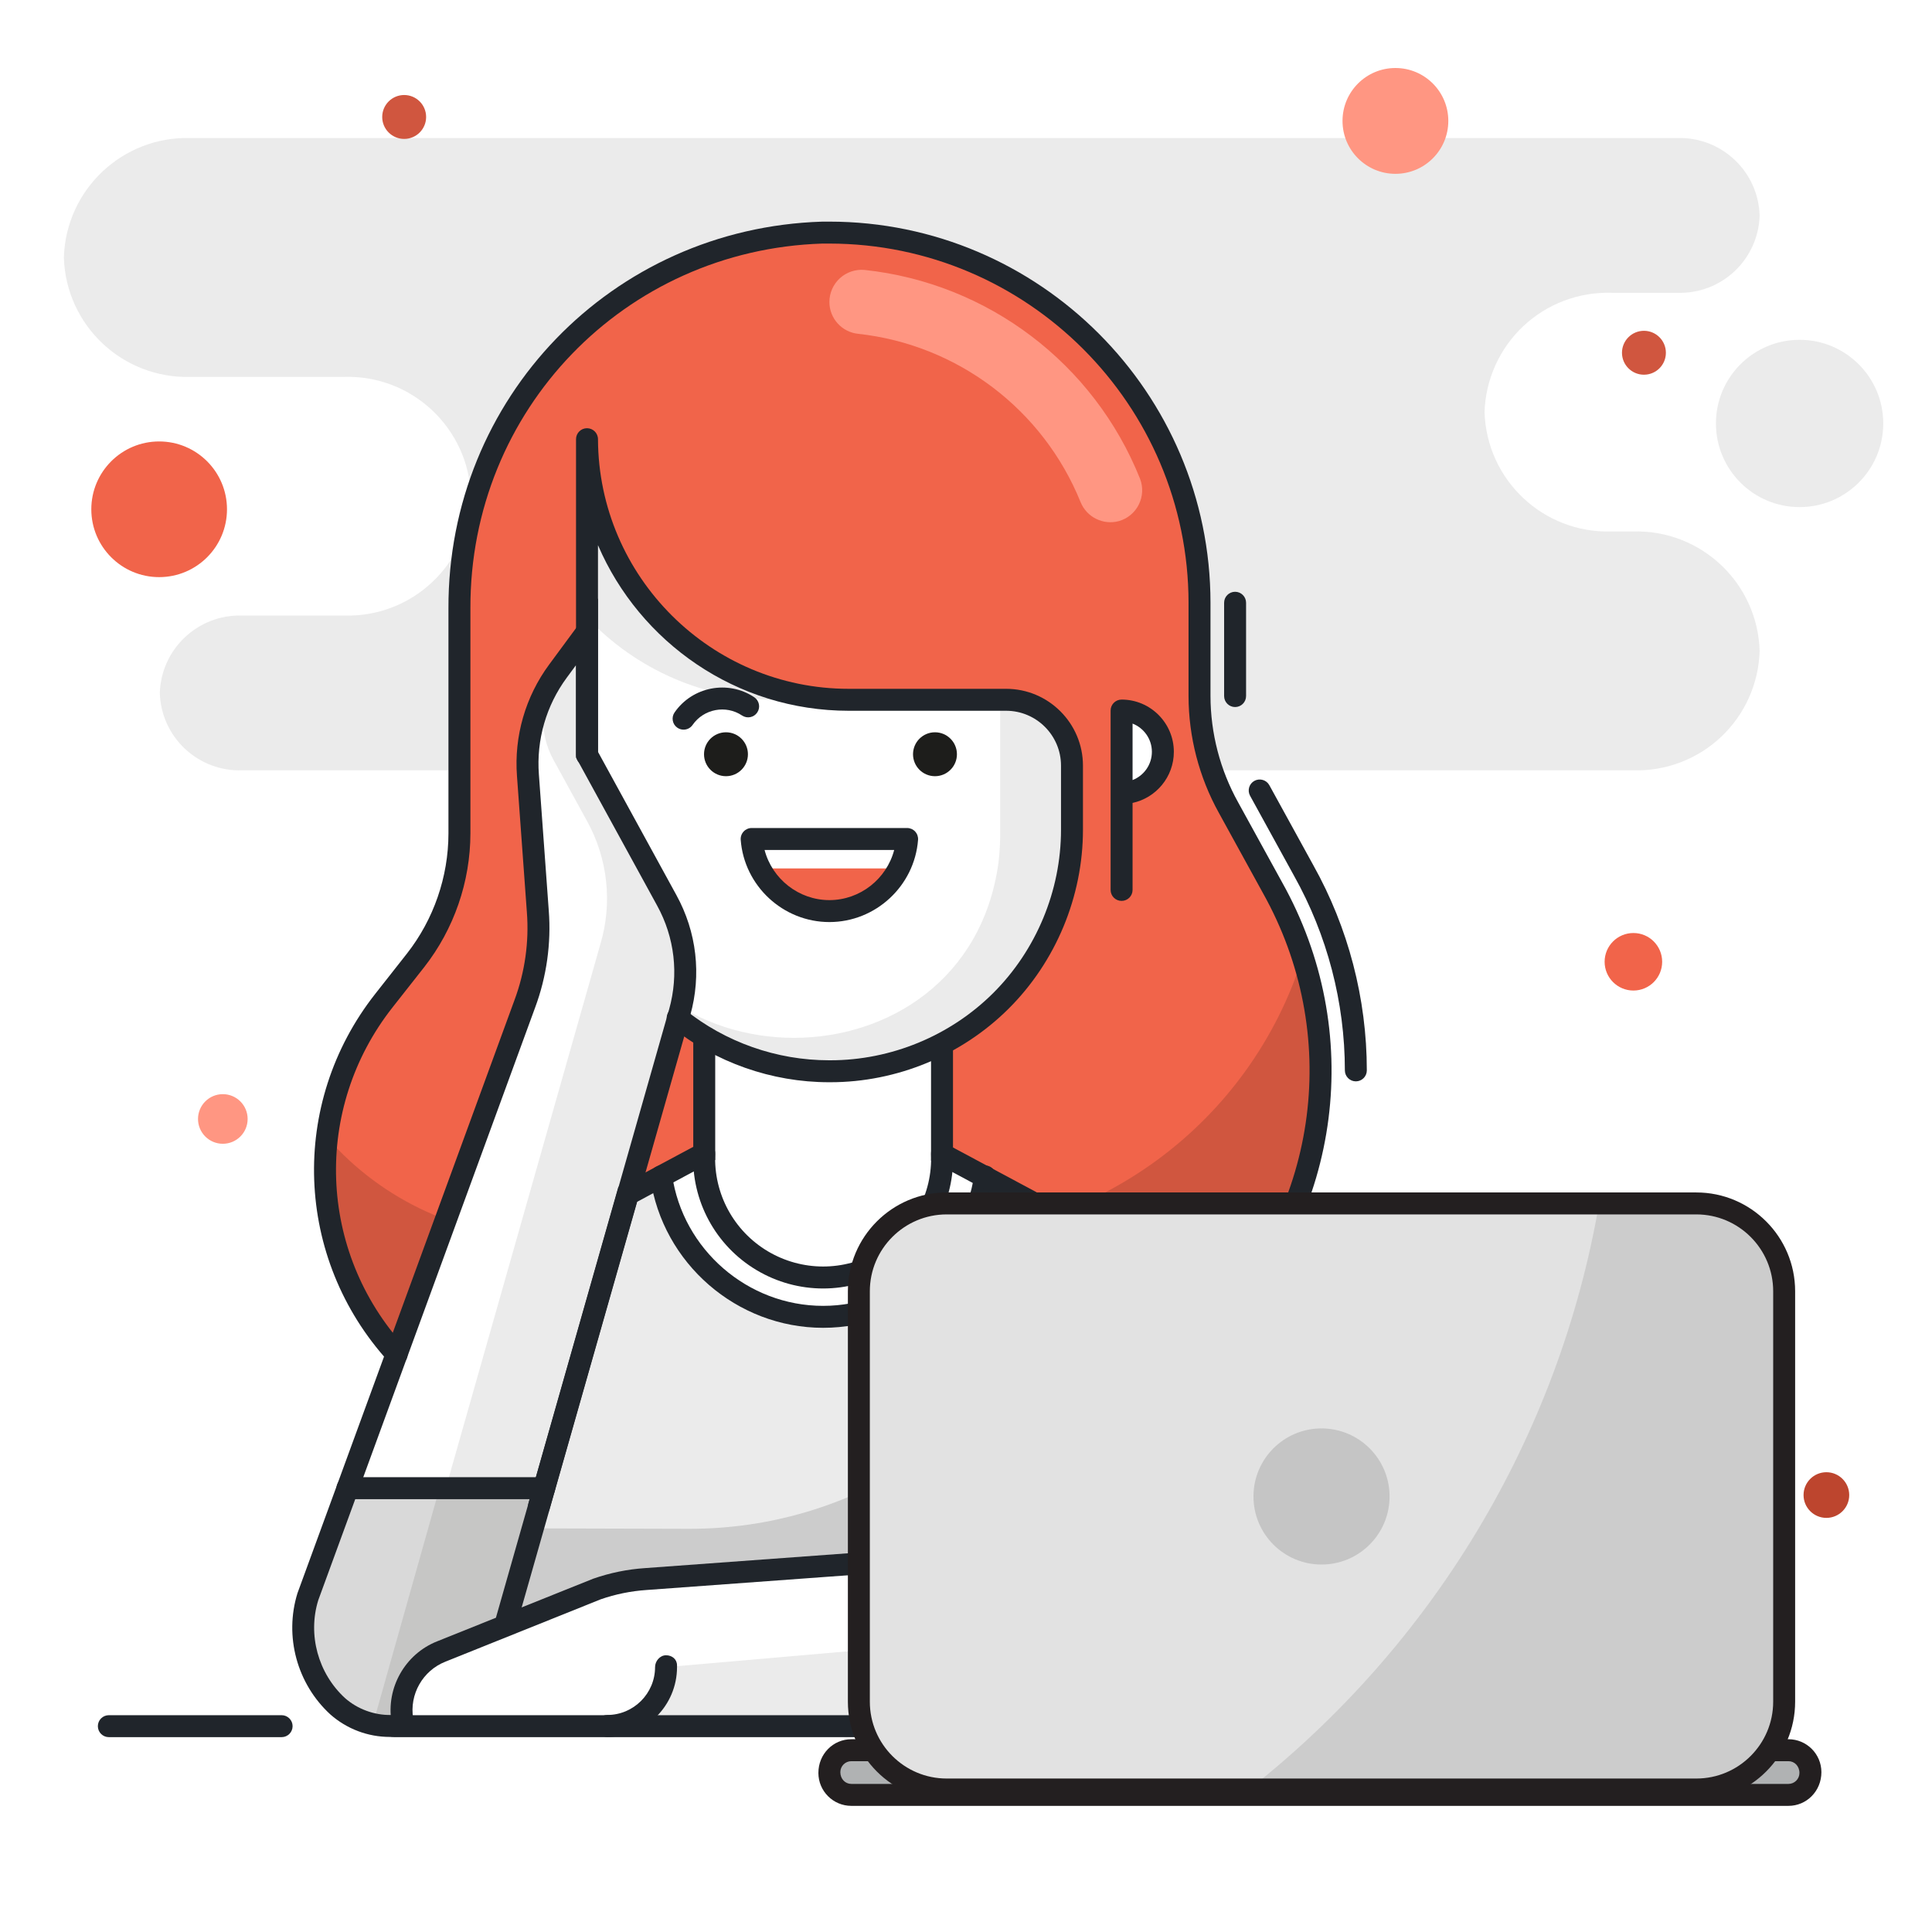 <?xml version="1.0" encoding="UTF-8"?>
<svg width="264px" height="264px" viewBox="0 0 264 264" version="1.1" xmlns="http://www.w3.org/2000/svg" xmlns:xlink="http://www.w3.org/1999/xlink">
    <title>woman laptop</title>
    <g id="Page-1" stroke="none" stroke-width="1" fill="none" fill-rule="evenodd">
        <g id="Artboard" transform="translate(-1733, -836)">
            <g id="woman-laptop" transform="translate(1733, 836)">
                <polygon id="Fill-1" fill="#FFFFFF" points="0 264 264 264 264 0 0 0"></polygon>
                <g id="Group-122" transform="translate(8, 9)">
                    <path d="M212.228,31.012 L221.228,31.012 C224.117,31.102 226.922,30.038 229.028,28.058 C231.131,26.078 232.361,23.341 232.448,20.453 C232.268,14.434 227.249,9.694 221.228,9.863 L18.041,9.863 C8.753,9.592 1.007,16.898 0.728,26.183 C1.007,35.468 8.753,42.773 18.041,42.502 L39.041,42.502 C48.323,42.236 56.069,49.538 56.348,58.822 C56.054,68.096 48.311,75.382 39.041,75.112 L25.058,75.112 C19.04,74.945 14.018,79.684 13.838,85.703 C13.922,88.591 15.155,91.328 17.261,93.308 C19.364,95.287 22.169,96.353 25.058,96.263 L215.168,96.263 C219.626,96.391 223.949,94.745 227.189,91.684 C230.429,88.624 232.322,84.397 232.448,79.942 C232.169,70.669 224.441,63.37 215.168,63.623 L212.168,63.623 C202.883,63.892 195.137,56.587 194.858,47.303 C194.999,42.839 196.91,38.614 200.165,35.557 C203.423,32.504 207.764,30.869 212.228,31.012" id="Fill-2" fill="#EBEBEB"></path>
                    <path d="M237.906,37.433 C244.218,37.433 249.339,42.551 249.339,48.863 C249.339,55.175 244.218,60.293 237.906,60.293 C231.594,60.293 226.476,55.175 226.476,48.863 C226.476,42.551 231.594,37.433 237.906,37.433" id="Fill-4" fill="#EBEBEB"></path>
                    <path d="M47.228,3.983 C48.887,3.983 50.228,5.327 50.228,6.983 C50.228,8.639 48.887,9.983 47.228,9.983 C45.572,9.983 44.228,8.639 44.228,6.983 C44.228,5.327 45.572,3.983 47.228,3.983" id="Fill-6" fill="#D0563F"></path>
                    <path d="M216.637,36.203 C218.296,36.203 219.637,37.547 219.637,39.203 C219.637,40.861 218.296,42.203 216.637,42.203 C214.981,42.203 213.637,40.861 213.637,39.203 C213.637,37.547 214.981,36.203 216.637,36.203" id="Fill-8" fill="#D0563F"></path>
                    <path d="M215.198,118.493 C217.37,118.493 219.128,120.251 219.128,122.423 C219.128,124.595 217.37,126.353 215.198,126.353 C213.026,126.353 211.265,124.595 211.265,122.423 C211.265,120.251 213.026,118.493 215.198,118.493" id="Fill-10" fill="#F1644A"></path>
                    <path d="M241.569,192.173 C243.291,192.173 244.689,193.571 244.689,195.293 C244.689,197.015 243.291,198.413 241.569,198.413 C239.846,198.413 238.448,197.015 238.448,195.293 C238.448,193.571 239.846,192.173 241.569,192.173" id="Fill-12" fill="#BD452E"></path>
                    <path d="M22.448,140.512 C24.32,140.512 25.838,142.03 25.838,143.903 C25.838,145.774 24.32,147.292 22.448,147.292 C20.576,147.292 19.058,145.774 19.058,143.903 C19.058,142.03 20.576,140.512 22.448,140.512" id="Fill-14" fill="#FF9682"></path>
                    <path d="M13.747,51.322 C18.868,51.322 23.017,55.474 23.017,60.593 C23.017,65.713 18.868,69.862 13.747,69.862 C8.629,69.862 4.477,65.713 4.477,60.593 C4.477,55.474 8.629,51.322 13.747,51.322" id="Fill-16" fill="#F1644A"></path>
                    <path d="M182.679,0.293 C186.672,0.293 189.906,3.53 189.906,7.523 C189.906,11.516 186.672,14.753 182.679,14.753 C178.686,14.753 175.449,11.516 175.449,7.523 C175.449,3.53 178.686,0.293 182.679,0.293" id="Fill-18" fill="#FF9682"></path>
                    <path d="M73.92,188.354 C59.574,188.354 46.482,180.164 40.215,167.258 C33.945,154.355 35.595,139.001 44.463,127.724 L48.78,122.234 C52.662,117.287 54.774,111.182 54.78,104.894 L54.78,74.114 C54.702,46.406 76.677,23.66 104.37,22.784 L105.333,22.784 C133.257,22.799 155.895,45.437 155.91,73.364 L155.91,86.114 C155.916,91.448 157.278,96.692 159.87,101.354 L165.87,112.274 C174.702,128.093 174.504,147.401 165.357,163.037 C156.207,178.673 139.467,188.303 121.353,188.354 L73.92,188.354 Z" id="Fill-20" fill="#D0563F"></path>
                    <path d="M36.722,146.474 C44.288,155.132 55.22,160.115 66.722,160.154 L117.722,160.154 C141.701,160.118 162.887,144.524 170.039,121.634 C168.998,118.391 167.642,115.256 165.992,112.274 L159.992,101.354 C157.4,96.692 156.035,91.448 156.032,86.114 L156.032,73.364 C156.023,59.93 150.674,47.051 141.164,37.565 C131.657,28.076 118.766,22.76 105.332,22.784 L104.372,22.784 C76.676,23.66 54.701,46.406 54.782,74.114 L54.782,105.014 C54.776,111.302 52.661,117.407 48.782,122.354 L44.462,127.844 C40.232,133.232 37.556,139.673 36.722,146.474" id="Fill-22" fill="#F1644A"></path>
                    <path d="M147.78,56.414 C141.477,40.667 126.993,29.69 110.13,27.884 C108.9,27.776 107.682,28.187 106.767,29.018 C105.855,29.852 105.336,31.028 105.333,32.264 C105.336,34.505 107.031,36.383 109.26,36.614 C122.844,38.105 134.514,46.928 139.65,59.594 C140.484,61.67 142.74,62.792 144.9,62.204 C146.085,61.865 147.069,61.043 147.615,59.942 C148.164,58.841 148.224,57.56 147.78,56.414" id="Fill-24" fill="#FF9682"></path>
                    <path d="M138.482,104.354 C138.482,113.132 134.984,121.547 128.765,127.742 C122.543,133.934 114.11,137.393 105.332,137.355 C87.107,137.355 72.332,122.579 72.332,104.354 L72.332,51.014 C72.416,70.658 88.325,86.558 107.972,86.624 L129.482,86.624 C134.45,86.624 138.482,90.653 138.482,95.624 L138.482,104.354 Z" id="Fill-26" fill="#EBEBEB"></path>
                    <path d="M72.212,75.374 L72.212,104.354 C72.218,105.887 72.32,107.423 72.512,108.944 C76.952,140.774 124.022,140.774 128.429,108.944 C128.618,107.423 128.696,105.887 128.669,104.354 L128.669,86.624 L98.222,86.624 C88.37,86.627 78.956,82.556 72.212,75.374" id="Fill-28" fill="#FFFFFF"></path>
                    <path d="M156.722,170.534 C154.472,167.573 151.607,165.137 148.319,163.394 L126.602,151.754 C125.027,162.764 115.598,170.939 104.477,170.939 C93.356,170.939 83.924,162.764 82.352,151.754 L77.669,154.214 L65.669,196.844 L52.169,226.844 L153.299,226.844 L183.782,205.664 L156.722,170.534 Z" id="Fill-30" fill="#CCCCCC"></path>
                    <path d="M104.462,165.013 C108.773,165.013 112.907,163.3 115.958,160.252 C119.009,157.202 120.722,153.067 120.722,148.754 L120.722,133.754 C115.775,136.232 110.375,137.68 104.852,138.013 C99.005,137.524 93.335,135.775 88.232,132.883 L88.232,148.754 C88.232,157.724 95.492,164.999 104.462,165.013" id="Fill-32" fill="#FFFFFF"></path>
                    <path d="M126.602,151.754 L120.722,148.604 L126.602,151.754 Z" id="Fill-34" fill="#2DAB66"></path>
                    <polygon id="Fill-36" fill="#2DAB66" points="82.352 151.754 82.352 151.754 88.232 148.604"></polygon>
                    <path d="M104.462,171.013 C115.583,170.995 125.009,162.821 126.602,151.814 L120.602,148.814 C120.857,154.784 117.818,160.415 112.685,163.475 C107.555,166.537 101.156,166.537 96.023,163.475 C90.893,160.415 87.854,154.784 88.112,148.814 L82.112,151.814 C83.702,162.907 93.254,171.113 104.462,171.013" id="Fill-38" fill="#FFFFFF"></path>
                    <path d="M84.001,91.754 C84.805,88.388 88.15,86.282 91.531,87.014" id="Fill-40" fill="#FFFFFF"></path>
                    <path d="M91.202,91.064 C92.858,91.064 94.202,92.408 94.202,94.064 C94.202,95.72 92.858,97.064 91.202,97.064 C89.543,97.064 88.202,95.72 88.202,94.064 C88.202,92.408 89.543,91.064 91.202,91.064" id="Fill-42" fill="#FFFFFF"></path>
                    <path d="M119.761,91.064 C121.42,91.064 122.761,92.408 122.761,94.064 C122.761,95.72 121.42,97.064 119.761,97.064 C118.102,97.064 116.761,95.72 116.761,94.064 C116.761,92.408 118.102,91.064 119.761,91.064" id="Fill-44" fill="#FFFFFF"></path>
                    <path d="M145.261,99.374 C148.375,99.374 150.901,96.848 150.901,93.734 C150.901,90.62 148.375,88.094 145.261,88.094 L145.261,99.374 Z" id="Fill-46" fill="#FFFFFF"></path>
                    <path d="M83.102,114.013 C85.679,118.694 86.315,124.201 84.872,129.344 L59.669,217.513 C58.175,222.101 54.347,225.542 49.628,226.541 C44.909,227.54 40.013,225.946 36.788,222.356 C33.56,218.768 32.495,213.731 33.992,209.143 L63.632,128.143 C65.132,124.124 65.735,119.825 65.402,115.543 L64.049,96.944 C63.665,91.856 65.126,86.797 68.162,82.694 L72.122,77.323 L72.122,94.124 L83.102,114.013 Z" id="Fill-48" fill="#FFFFFF"></path>
                    <path d="M83.102,114.013 L72.212,94.303 L72.212,77.504 L68.252,82.874 C65.777,86.431 65.54,91.088 67.652,94.874 L72.179,103.124 C75.05,108.272 75.722,114.365 74.039,120.013 L46.592,216.613 C45.473,220.142 43.091,223.136 39.902,225.013 C40.799,225.556 41.756,225.998 42.752,226.333 C49.859,228.565 57.431,224.62 59.669,217.513 L84.872,129.224 C86.282,124.118 85.649,118.66 83.102,114.013" id="Fill-50" fill="#EBEBEB"></path>
                    <path d="M95.67,109.664 C97.56,113.279 101.298,115.541 105.375,115.541 C109.455,115.541 113.193,113.279 115.083,109.664 L95.67,109.664 Z" id="Fill-52" fill="#F1644A"></path>
                    <path d="M86.309,199.905 C111.401,199.899 133.416,183.183 140.16,159.015 L126.603,151.755 C125.025,162.765 115.599,170.94 104.478,170.94 C93.356,170.94 83.924,162.765 82.353,151.755 L77.669,154.215 L65.669,196.845 L64.29,199.845 L86.309,199.905 Z" id="Fill-54" fill="#EBEBEB"></path>
                    <path d="M39.482,194.354 L34.082,209.144 C32.15,213.827 33.002,219.197 36.29,223.049 C39.575,226.904 44.744,228.596 49.67,227.426 C54.602,226.259 58.46,222.431 59.669,217.514 L66.272,194.354 L39.482,194.354 Z" id="Fill-56" fill="#C6C6C5"></path>
                    <path d="M42.751,226.184 L43.081,226.184 L52.081,194.264 L39.481,194.264 L34.081,209.054 C32.938,212.474 33.211,216.212 34.84,219.431 C36.469,222.647 39.316,225.08 42.751,226.184" id="Fill-58" fill="#D9D9D9"></path>
                    <path d="M172.05,199.905 L80.223,206.775 C77.961,206.925 75.732,207.381 73.593,208.125 L51.3,217.125 C48.33,218.31 46.593,221.412 47.13,224.565 L47.52,226.905 L173.04,226.905 C180.192,226.242 185.58,220.11 185.316,212.937 C185.052,205.761 179.232,200.04 172.05,199.905" id="Fill-60" fill="#FFFFFF"></path>
                    <path d="M75.722,226.724 L162.569,226.724 L162.332,211.904 L83.012,218.804 C83.054,222.956 79.862,226.421 75.722,226.724" id="Fill-62" fill="#EBEBEB"></path>
                    <path d="M172.05,199.905 L146.67,201.795 L150.723,226.185 L172.983,226.935 C180.129,226.272 185.517,220.143 185.253,212.967 C184.992,205.791 179.169,200.07 171.99,199.935 L172.05,199.905 Z" id="Fill-64" fill="#C6C6C5"></path>
                    <path d="M172.621,205.273 L172.621,205.273 C172.306,202.264 169.636,200.062 166.621,200.323 L146.671,201.793 L148.558,213.163 L167.671,211.423 C169.147,211.273 170.5,210.538 171.43,209.383 C172.36,208.228 172.789,206.746 172.621,205.273" id="Fill-66" fill="#D9D9D9"></path>
                    <path d="M105.476,138.883 C105.41,138.883 105.335,138.883 105.281,138.883 C97.448,138.883 89.771,136.178 83.663,131.263 C83.018,130.744 82.913,129.799 83.432,129.155 C83.951,128.51 84.899,128.411 85.541,128.927 C91.121,133.415 98.132,135.883 105.29,135.883 C105.344,135.881 105.41,135.883 105.47,135.883 C113.75,135.883 121.841,132.544 127.706,126.707 C133.601,120.838 136.982,112.7 136.982,104.383 L136.982,95.624 C136.982,91.49 133.619,88.124 129.482,88.124 L107.972,88.124 C92.645,88.124 79.418,78.781 73.712,65.495 L73.712,94.183 C73.712,95.011 73.04,95.683 72.212,95.683 C71.384,95.683 70.712,95.011 70.712,94.183 L70.712,51.014 C70.712,50.185 71.384,49.514 72.209,49.514 L72.212,49.514 C73.037,49.514 73.709,50.182 73.712,51.008 L73.712,51.014 C73.793,69.82 89.162,85.124 107.972,85.124 L129.482,85.124 C135.272,85.124 139.982,89.834 139.982,95.624 L139.982,104.383 C139.982,113.495 136.28,122.404 129.821,128.833 C123.401,135.226 114.536,138.883 105.476,138.883" id="Fill-68" fill="#20252B"></path>
                    <path d="M177.271,138.763 C176.443,138.763 175.771,138.091 175.771,137.263 C175.768,127.969 173.365,118.775 168.823,110.668 L162.817,99.737 C162.418,99.01 162.685,98.099 163.408,97.7 C164.134,97.306 165.046,97.564 165.448,98.29 L171.448,109.21 C176.233,117.754 178.768,127.457 178.771,137.263 C178.771,138.091 178.099,138.763 177.271,138.763" id="Fill-70" fill="#20252B"></path>
                    <path d="M160.771,87.614 C159.943,87.614 159.271,86.942 159.271,86.114 L159.271,73.364 C159.271,72.536 159.943,71.864 160.771,71.864 C161.599,71.864 162.271,72.536 162.271,73.364 L162.271,86.114 C162.271,86.942 161.599,87.614 160.771,87.614" id="Fill-72" fill="#20252B"></path>
                    <path d="M46.202,177.554 C45.794,177.554 45.389,177.389 45.095,177.065 C32.231,162.944 31.469,141.803 43.283,126.797 L47.603,121.307 C51.26,116.645 53.273,110.816 53.279,104.891 L53.279,74.114 C53.198,45.401 75.62,22.193 104.324,21.287 L105.332,21.284 C134.033,21.302 157.394,44.663 157.409,73.364 L157.409,86.114 C157.415,91.178 158.72,96.197 161.18,100.625 L167.186,111.551 C178.565,131.855 175.376,156.788 159.242,173.582 C158.669,174.185 157.721,174.2 157.121,173.624 C156.521,173.054 156.506,172.103 157.079,171.506 C172.289,155.672 175.298,132.161 164.561,113.006 L158.555,102.077 C155.852,97.211 154.415,91.691 154.409,86.117 L154.409,73.364 C154.394,46.316 132.38,24.302 105.332,24.284 L104.372,24.284 C77.348,25.139 56.204,47.027 56.279,74.111 L56.279,104.894 C56.273,111.488 54.029,117.974 49.961,123.161 L45.641,128.651 C34.739,142.502 35.438,162.014 47.309,175.043 C47.87,175.655 47.825,176.606 47.213,177.164 C46.925,177.425 46.562,177.554 46.202,177.554" id="Fill-74" fill="#20252B"></path>
                    <path d="M65.641,198.345 C65.506,198.345 65.368,198.327 65.23,198.288 C64.435,198.06 63.97,197.232 64.201,196.434 L76.492,153.192 L86.731,147.708 L86.731,132.705 C86.731,131.874 87.403,131.205 88.231,131.205 C89.062,131.205 89.731,131.874 89.731,132.705 L89.731,149.502 L79.03,155.238 L67.081,197.256 C66.895,197.913 66.295,198.345 65.641,198.345" id="Fill-76" fill="#20252B"></path>
                    <path d="M104.477,172.44 C92.684,172.44 82.535,163.638 80.867,151.965 C80.75,151.146 81.32,150.384 82.142,150.267 C82.934,150.156 83.717,150.72 83.837,151.542 C85.295,161.745 94.166,169.44 104.477,169.44 C114.785,169.44 123.659,161.745 125.117,151.542 C125.237,150.717 126.014,150.147 126.815,150.267 C127.634,150.384 128.204,151.146 128.087,151.965 C126.413,163.638 116.267,172.44 104.477,172.44" id="Fill-78" fill="#20252B"></path>
                    <path d="M104.477,167.066 C101.33,167.066 98.183,166.229 95.378,164.555 C89.765,161.207 86.45,155.069 86.732,148.541 C86.768,147.713 87.398,147.044 88.295,147.107 C89.126,147.14 89.768,147.842 89.732,148.67 C89.498,154.097 92.249,159.194 96.914,161.978 C101.579,164.756 107.372,164.762 112.04,161.978 C116.702,159.194 119.456,154.097 119.222,148.67 C119.186,147.842 119.831,147.14 120.659,147.107 C121.613,147.041 122.186,147.713 122.222,148.541 C122.501,155.069 119.186,161.207 113.573,164.555 C110.771,166.229 107.624,167.066 104.477,167.066" id="Fill-80" fill="#20252B"></path>
                    <path d="M85.41,90.704 C85.113,90.704 84.819,90.617 84.558,90.439 C83.874,89.969 83.706,89.032 84.177,88.352 C86.613,84.82 91.491,83.888 95.067,86.275 C95.754,86.737 95.94,87.671 95.475,88.358 C95.019,89.044 94.092,89.231 93.396,88.769 C91.191,87.29 88.161,87.865 86.643,90.055 C86.352,90.478 85.884,90.704 85.41,90.704" id="Fill-82" fill="#20252B"></path>
                    <path d="M91.202,91.064 C92.858,91.064 94.202,92.408 94.202,94.064 C94.202,95.72 92.858,97.064 91.202,97.064 C89.543,97.064 88.202,95.72 88.202,94.064 C88.202,92.408 89.543,91.064 91.202,91.064" id="Fill-84" fill="#1D1D1B"></path>
                    <path d="M119.761,91.064 C121.42,91.064 122.761,92.408 122.761,94.064 C122.761,95.72 121.42,97.064 119.761,97.064 C118.102,97.064 116.761,95.72 116.761,94.064 C116.761,92.408 118.102,91.064 119.761,91.064" id="Fill-86" fill="#1D1D1B"></path>
                    <path d="M96.476,107.144 C97.508,111.091 101.126,113.996 105.332,113.996 C109.538,113.996 113.156,111.091 114.188,107.144 L96.476,107.144 Z M105.332,116.996 C99.011,116.996 93.686,112.058 93.215,105.754 C93.185,105.338 93.329,104.93 93.614,104.624 C93.899,104.317 94.295,104.144 94.712,104.144 L115.952,104.144 C116.369,104.144 116.771,104.317 117.05,104.624 C117.335,104.93 117.479,105.341 117.449,105.757 C116.972,112.058 111.653,116.996 105.332,116.996 L105.332,116.996 Z" id="Fill-88" fill="#20252B"></path>
                    <path d="M146.761,89.876 L146.761,97.592 C148.306,96.992 149.401,95.489 149.401,93.734 C149.401,91.982 148.306,90.479 146.761,89.876 M145.261,114.104 C144.433,114.104 143.761,113.435 143.761,112.604 L143.761,88.094 C143.761,87.266 144.433,86.594 145.261,86.594 C149.197,86.594 152.401,89.798 152.401,93.734 C152.401,97.157 149.98,100.025 146.761,100.715 L146.761,112.604 C146.761,113.435 146.089,114.104 145.261,114.104" id="Fill-90" fill="#20252B"></path>
                    <path d="M45.276,228.346 C42.276,228.346 39.39,227.257 37.137,225.268 C32.577,221.083 30.822,214.588 32.649,208.699 L62.313,127.627 C63.726,123.829 64.308,119.695 63.996,115.66 L62.643,97.051 C62.232,91.609 63.798,86.194 67.044,81.802 L73.713,72.763 L73.713,93.739 L84.417,113.293 C87.201,118.345 87.876,124.192 86.316,129.751 L62.673,212.794 C62.445,213.592 61.62,214.057 60.822,213.826 C60.024,213.598 59.562,212.77 59.79,211.972 L83.43,128.935 C84.774,124.144 84.192,119.098 81.789,114.736 L70.713,94.507 L70.713,81.883 L69.459,83.584 C66.636,87.4 65.28,92.101 65.637,96.832 L66.987,115.435 C67.332,119.893 66.69,124.471 65.127,128.665 L35.49,209.659 C34.029,214.372 35.457,219.652 39.144,223.036 C40.854,224.548 43.149,225.382 45.399,225.346 L45.42,225.346 C46.239,225.346 46.908,226.003 46.92,226.825 C46.932,227.653 46.266,228.334 45.441,228.346 C45.384,228.346 45.333,228.346 45.276,228.346" id="Fill-92" fill="#20252B"></path>
                    <path d="M46.979,227.564 C46.262,227.564 45.626,227.045 45.503,226.31 C44.726,221.654 47.348,217.013 51.74,215.279 L73.034,206.732 C75.365,205.919 77.726,205.439 80.123,205.277 L162.224,199.277 C162.977,199.205 163.769,199.835 163.829,200.663 C163.889,201.491 163.268,202.208 162.44,202.268 L80.33,208.268 C78.194,208.415 76.097,208.841 74.084,209.54 L52.85,218.066 C49.76,219.287 47.915,222.548 48.461,225.818 C48.599,226.634 48.044,227.408 47.228,227.543 C47.147,227.558 47.06,227.564 46.979,227.564" id="Fill-94" fill="#20252B"></path>
                    <path d="M173.04,228.434 C172.233,228.434 171.567,227.795 171.54,226.985 C171.513,226.154 172.164,225.461 172.989,225.434 C176.139,225.332 179.181,223.952 181.332,221.648 C183.51,219.311 184.647,216.266 184.53,213.068 C184.467,210.422 183.519,207.845 181.863,205.799 L155.532,171.539 C153.393,168.722 150.729,166.46 147.615,164.81 L119.223,149.591 L119.223,133.694 C119.223,132.866 119.892,132.194 120.723,132.194 C121.551,132.194 122.223,132.866 122.223,133.694 L122.223,147.797 L149.028,162.161 C152.523,164.015 155.514,166.559 157.917,169.715 L184.221,203.939 C186.264,206.471 187.449,209.69 187.53,212.978 C187.674,216.959 186.249,220.772 183.522,223.694 C180.834,226.577 177.03,228.305 173.091,228.434 C173.073,228.434 173.055,228.434 173.04,228.434" id="Fill-96" fill="#20252B"></path>
                    <path d="M66.361,195.854 L39.481,195.854 C38.653,195.854 37.981,195.182 37.981,194.354 C37.981,193.526 38.653,192.854 39.481,192.854 L66.361,192.854 C67.189,192.854 67.861,193.526 67.861,194.354 C67.861,195.182 67.189,195.854 66.361,195.854" id="Fill-98" fill="#20252B"></path>
                    <path d="M150.897,228.345 C150.18,228.345 149.544,227.826 149.421,227.091 L145.251,202.041 C145.116,201.222 145.668,200.451 146.484,200.316 C147.282,200.169 148.074,200.73 148.209,201.549 L152.379,226.599 C152.514,227.415 151.962,228.189 151.146,228.324 C151.065,228.339 150.978,228.345 150.897,228.345" id="Fill-100" fill="#20252B"></path>
                    <path d="M74.972,228.345 C74.144,228.345 73.472,227.673 73.472,226.845 C73.472,226.017 74.144,225.345 74.972,225.345 C78.578,225.345 81.512,222.411 81.512,218.805 C81.512,217.974 82.181,217.185 83.012,217.185 C83.84,217.185 84.512,217.734 84.512,218.565 L84.512,218.805 C84.512,224.064 80.231,228.345 74.972,228.345" id="Fill-102" fill="#20252B"></path>
                    <path d="M146.732,203.294 C146.045,203.294 145.424,202.82 145.271,202.124 L143.108,192.524 C142.922,191.714 143.432,190.913 144.242,190.73 C145.043,190.55 145.853,191.057 146.033,191.864 L148.193,201.464 C148.379,202.274 147.869,203.075 147.059,203.258 C146.951,203.282 146.84,203.294 146.732,203.294" id="Fill-104" fill="#20252B"></path>
                    <path d="M30.482,228.374 L6.872,228.374 C6.044,228.374 5.372,227.702 5.372,226.874 C5.372,226.046 6.044,225.374 6.872,225.374 L30.482,225.374 C31.31,225.374 31.982,226.046 31.982,226.874 C31.982,227.702 31.31,228.374 30.482,228.374" id="Fill-106" fill="#20252B"></path>
                    <path d="M206.43,228.374 L45.843,228.374 C45.012,228.374 44.343,227.702 44.343,226.874 C44.343,226.046 45.012,225.374 45.843,225.374 L206.43,225.374 C207.258,225.374 207.93,226.046 207.93,226.874 C207.93,227.702 207.258,228.374 206.43,228.374" id="Fill-108" fill="#20252B"></path>
                    <path d="M236.386,236.263 L108.328,236.263 C106.675,236.263 105.328,234.919 105.328,233.263 L105.328,233.159 C105.328,231.502 106.675,230.159 108.328,230.159 L236.386,230.159 C238.042,230.159 239.386,231.502 239.386,233.159 L239.386,233.263 C239.386,234.919 238.042,236.263 236.386,236.263" id="Fill-110" fill="#B0B2B3"></path>
                    <path d="M108.329,231.659 C107.504,231.659 106.829,232.331 106.829,233.159 C106.829,234.092 107.504,234.764 108.329,234.764 L236.387,234.764 C237.212,234.764 237.887,234.092 237.887,233.264 C237.887,232.331 237.212,231.659 236.387,231.659 L108.329,231.659 Z M236.387,237.764 L108.329,237.764 C105.848,237.764 103.829,235.745 103.829,233.264 C103.829,230.678 105.848,228.659 108.329,228.659 L236.387,228.659 C238.868,228.659 240.887,230.678 240.887,233.159 C240.887,235.745 238.868,237.764 236.387,237.764 L236.387,237.764 Z" id="Fill-112" fill="#231F20"></path>
                    <path d="M223.577,235.528 L121.139,235.528 C114.512,235.528 109.139,230.155 109.139,223.528 L109.139,167.446 C109.139,160.816 114.512,155.446 121.139,155.446 L223.577,155.446 C230.204,155.446 235.577,160.816 235.577,167.446 L235.577,223.528 C235.577,230.155 230.204,235.528 223.577,235.528" id="Fill-114" fill="#E2E2E2"></path>
                    <path d="M181.879,195.487 C181.879,200.623 177.715,204.787 172.579,204.787 C167.443,204.787 163.282,200.623 163.282,195.487 C163.282,190.351 167.443,186.187 172.579,186.187 C177.715,186.187 181.879,190.351 181.879,195.487" id="Fill-116" fill="#C5C5C5"></path>
                    <path d="M224.62,155.34 L210.529,155.34 C204.973,187.677 187.507,215.925 162.79,235.425 L224.62,235.425 C231.247,235.425 236.62,230.052 236.62,223.425 L236.62,167.34 C236.62,160.713 231.247,155.34 224.62,155.34" id="Fill-118" fill="#CCCCCC"></path>
                    <path d="M121.36,156.944 C115.57,156.944 110.86,161.654 110.86,167.444 L110.86,223.529 C110.86,229.319 115.57,234.029 121.36,234.029 L223.798,234.029 C229.588,234.029 234.298,229.319 234.298,223.529 L234.298,167.444 C234.298,161.654 229.588,156.944 223.798,156.944 L121.36,156.944 Z M223.798,237.029 L121.36,237.029 C113.917,237.029 107.86,230.975 107.86,223.529 L107.86,167.444 C107.86,160.001 113.917,153.944 121.36,153.944 L223.798,153.944 C231.244,153.944 237.298,160.001 237.298,167.444 L237.298,223.529 C237.298,230.975 231.244,237.029 223.798,237.029 L223.798,237.029 Z" id="Fill-120" fill="#231F20"></path>
                </g>
            </g>
        </g>
    </g>
</svg>